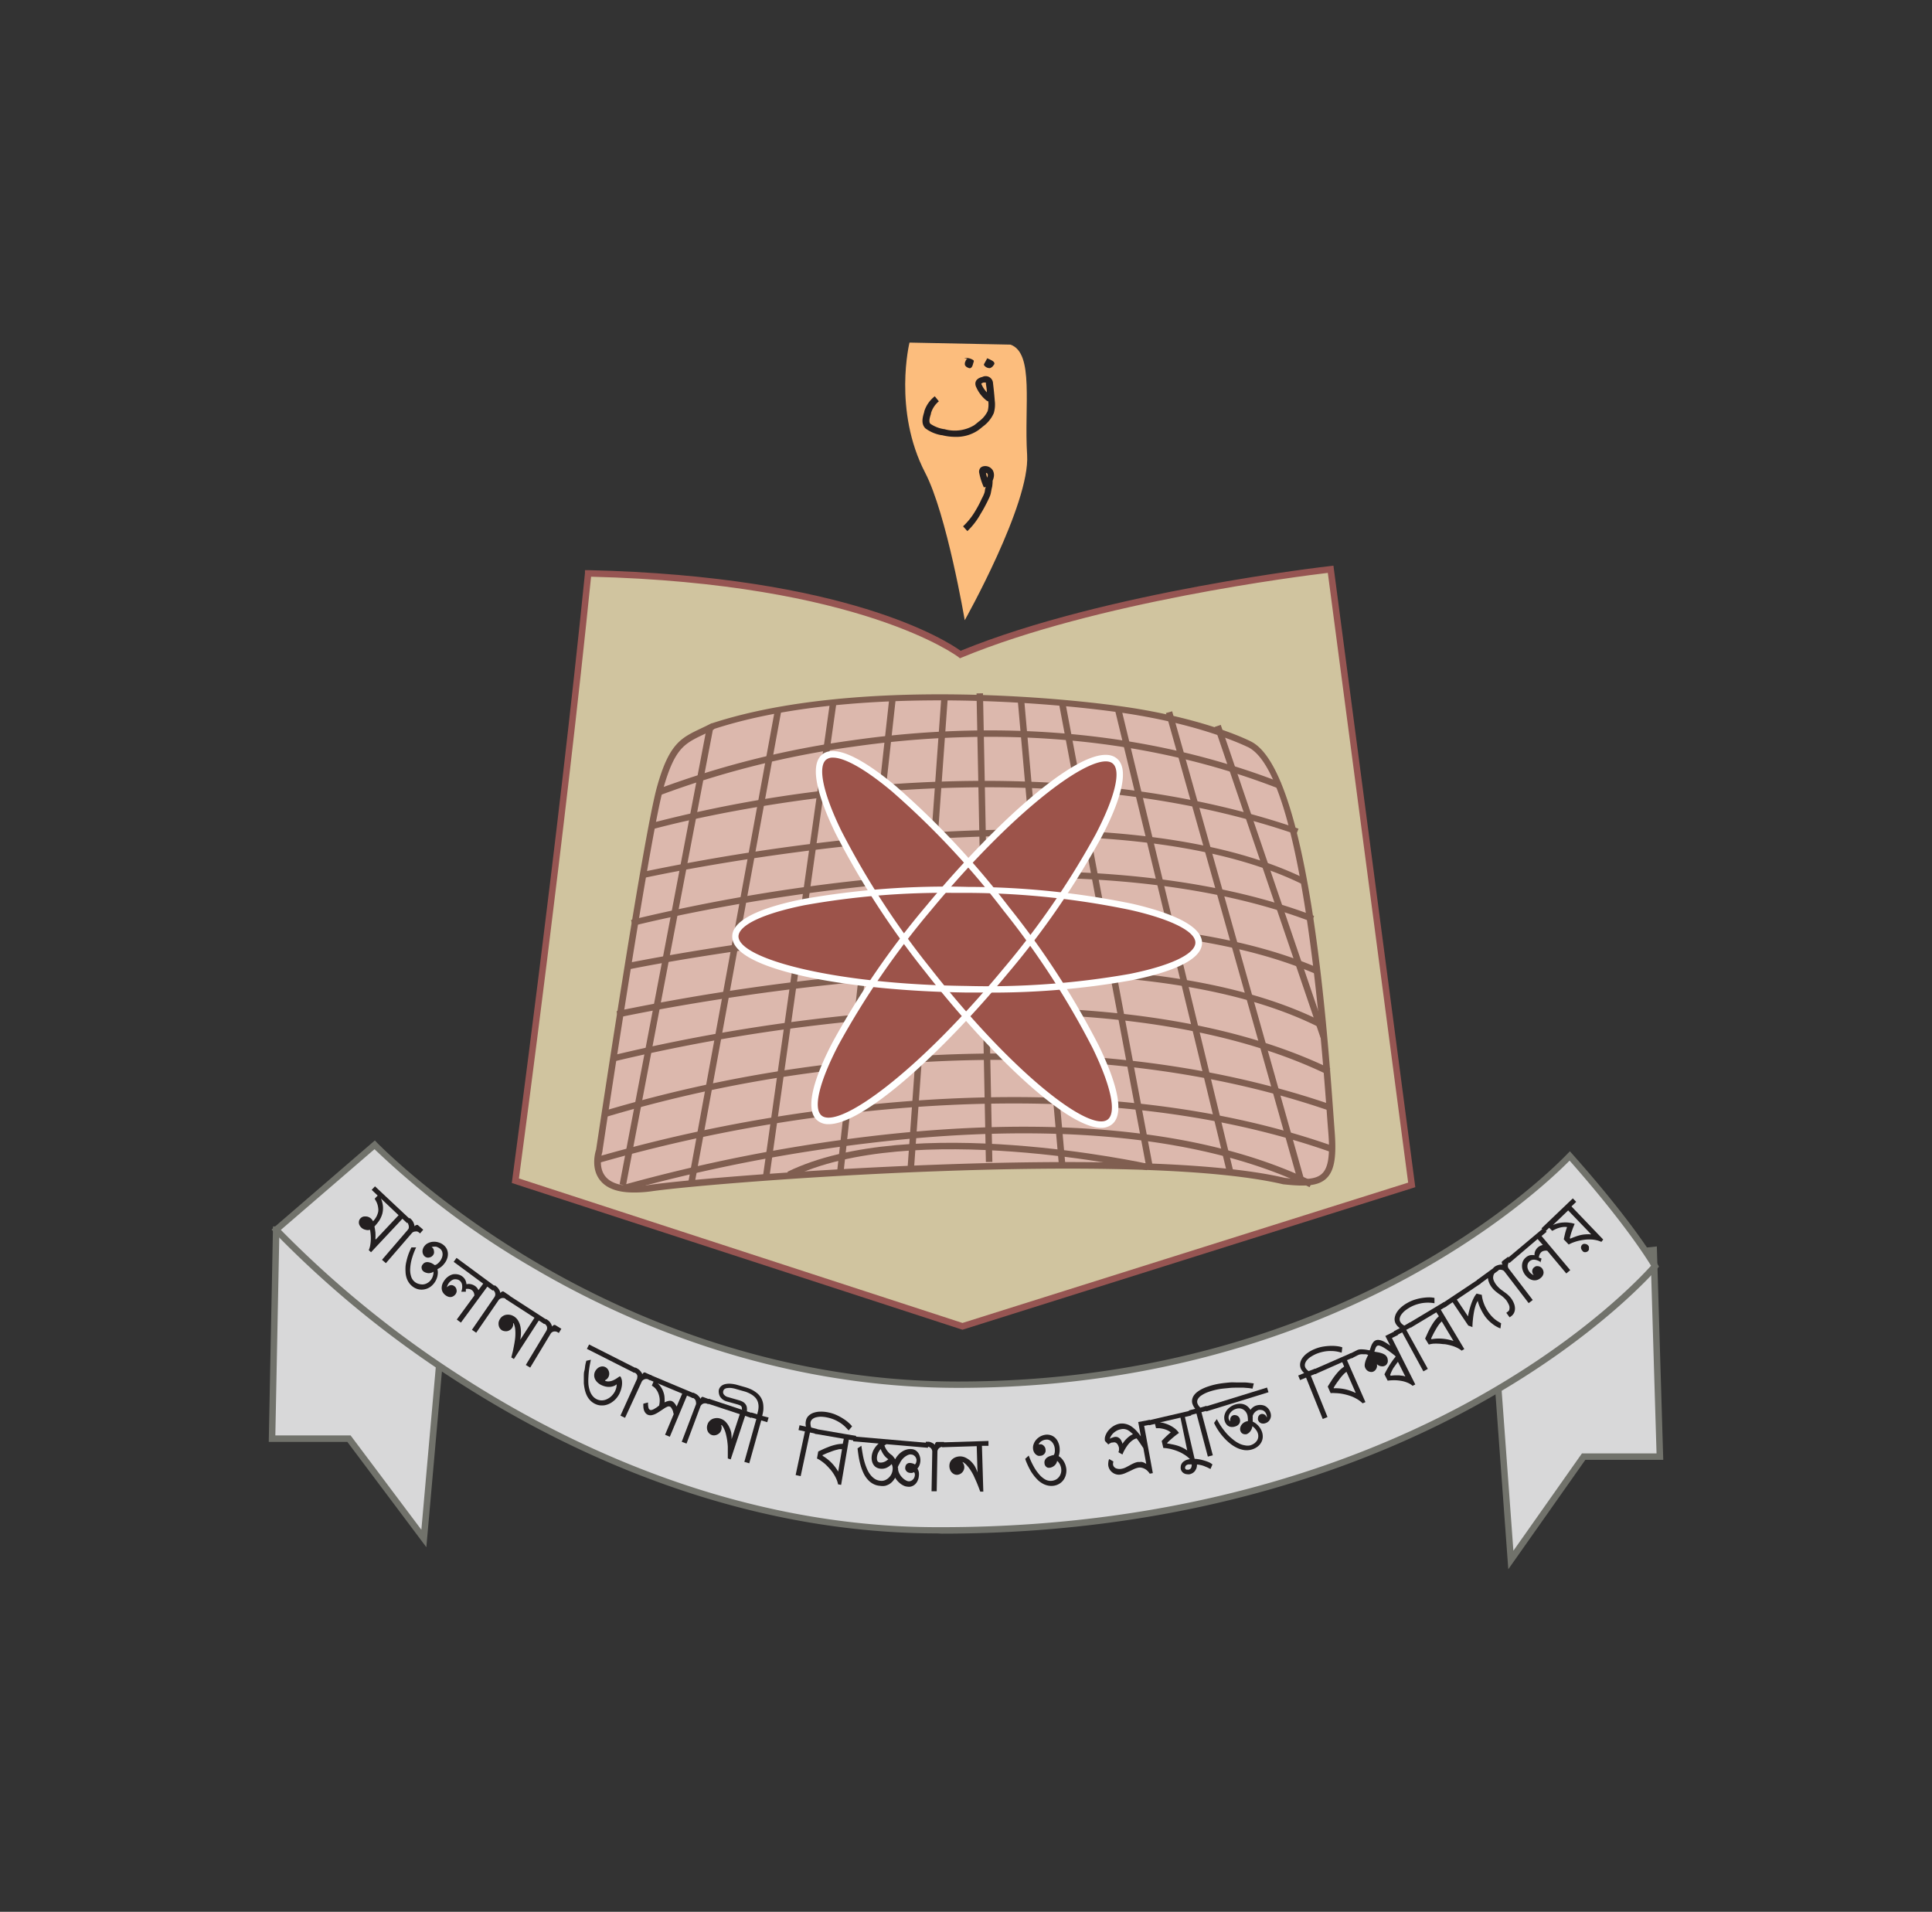 <?xml version="1.0" encoding="UTF-8"?> <svg xmlns="http://www.w3.org/2000/svg" id="Layer_1" data-name="Layer 1" viewBox="0 0 322.42 319.03"><rect x="0" y="0" width="322.42" height="319.03" fill="#333333" stroke="none"/><defs><style>.cls-1{fill:#d0c49f;}.cls-2{fill:#965552;}.cls-3{fill:#d8d8d9;}.cls-4{fill:#71726b;}.cls-5{fill:#fcbd7d;}.cls-6{fill:#231f20;}.cls-7{fill:#dcb8ad;}.cls-8{fill:#805e50;}.cls-9{fill:#9c534a;}.cls-10{fill:#fff;}</style></defs><path class="cls-1" d="M160.28,109.23s-16-12.5-62.13-13.54C93.64,140.46,86,197,86,197l74.62,24.29,75-23.6L222.06,95S184.58,99.16,160.28,109.23Z"></path><path class="cls-2" d="M160.62,221.9l-.16-.05L85.41,197.41l.06-.44c.08-.57,7.69-57.08,12.15-101.33l0-.5h.5c43.25,1,59.91,11.82,62.19,13.46C184.45,98.72,221.63,94.5,222,94.46l.53-.06,13.66,103.71-.43.14Zm-74-25.24,74,24.11L235,197.35,221.59,95.6c-4.63.55-38.71,4.85-61.1,14.13l-.29.12-.25-.2c-.16-.12-16.3-12.3-61.31-13.41C94.39,138.34,87.33,191.26,86.6,196.66Z"></path><polygon class="cls-3" points="249.71 227.12 249.74 227.57 252.14 260.32 264.29 243.08 277.01 243.08 275.97 208.61 266.49 209.65 249.71 227.12"></polygon><path class="cls-4" d="M251.71,261.87l-2.56-35,17.08-17.79L276.5,208l1.07,35.61h-13Zm-1.44-34.55v.21l2.29,31.25L264,242.54h12.45l-1-33.33-8.71.95Z"></path><polyline class="cls-3" points="73.86 221.51 73.8 222.18 70.73 256.74 58.24 240.07 45.4 240.07 46.09 205.19 62.92 204.85 74.03 220.81"></polyline><polygon class="cls-4" points="71.15 258.19 57.97 240.62 44.85 240.62 45.56 204.66 63.2 204.3 63.37 204.54 74.48 220.5 73.59 221.12 62.65 205.39 46.62 205.72 45.95 239.54 58.51 239.54 70.32 255.28 73.32 221.46 74.4 221.55 71.15 258.19"></polygon><path class="cls-5" d="M151.78,57.17s-2.78,11.28,2.6,21.69C158,85.79,161,103.5,161,103.5s10.93-19.43,10.41-27.59,1.21-17-2.78-18.4Z"></path><path class="cls-6" d="M159.39,72.9a8.87,8.87,0,0,1-2.18-.28l-.09,0a6.19,6.19,0,0,1-2.69-1.14c-.81-.81-.41-2-.18-2.77l0-.08A5.15,5.15,0,0,1,156,66.13l.68.84a4.08,4.08,0,0,0-1.32,2l0,.09c-.18.56-.43,1.33-.08,1.67a5.61,5.61,0,0,0,2.18.87l.1,0a6.28,6.28,0,0,0,5-.63c.27-.19.53-.41.79-.63a4.59,4.59,0,0,0,1.48-1.75,4.25,4.25,0,0,0,.1-1.61,1,1,0,0,1-.36-.19,5.89,5.89,0,0,1-1.66-2.2,1.26,1.26,0,0,1-.13-.69c.07-.49.46-.83,1.16-1a1.23,1.23,0,0,1,1.78,1.06c.12,1,.22,1.94.29,2.9a5.16,5.16,0,0,1-.16,2.07,5.44,5.44,0,0,1-1.8,2.23c-.28.23-.56.47-.88.69A6.49,6.49,0,0,1,159.39,72.9ZM163.78,64l0,.09a4.73,4.73,0,0,0,.91,1.38c0-.48-.1-1-.16-1.43a1,1,0,0,0,0-.2h-.06a1.94,1.94,0,0,0-.37,0A2,2,0,0,0,163.78,64Z"></path><path class="cls-6" d="M161.49,59.87c-.19,0-.29.23-.36.4a.91.91,0,0,0-.09.66.89.89,0,0,0,.49.42.77.77,0,0,0,.29.1c.3,0,.46-.34.54-.63s.08-.28.13-.43a.3.3,0,0,0,0-.21c0-.06-.08-.09-.13-.13a2.19,2.19,0,0,0-1.46-.29"></path><path class="cls-6" d="M164.76,59.78l-.55,1a.33.33,0,0,0,0,.14s.06.09.1.13a1.13,1.13,0,0,0,.9.38,1.1,1.1,0,0,0,.58-.46.75.75,0,0,0,.15-.24c.06-.25-.2-.46-.43-.58a5.6,5.6,0,0,0-1-.44"></path><path class="cls-6" d="M161.44,88.63l-.72-.8a11.39,11.39,0,0,0,2.07-2.61c.36-.59.7-1.23,1.05-2l.1-.19a5.83,5.83,0,0,0,.33-.74,2.06,2.06,0,0,0,.1-.44c0-.17.07-.34.1-.51l0-.11-.27.12a11.13,11.13,0,0,1-.77-2.37,1,1,0,0,1,.19-.91,1.1,1.1,0,0,1,.35-.22,1.47,1.47,0,0,1,1.73.67,1.68,1.68,0,0,1,.14,1.12,2.91,2.91,0,0,1-.12.41,1.65,1.65,0,0,0-.07.2,1.1,1.1,0,0,1,0,.16,4.41,4.41,0,0,1-.05.6c0,.19-.07.37-.11.56l-.09.46a3.76,3.76,0,0,1-.15.63c-.11.3-.25.58-.38.85l-.09.19c-.37.74-.73,1.41-1.1,2A12.29,12.29,0,0,1,161.44,88.63Zm3.1-9.71a7.62,7.62,0,0,0,.2.79.86.86,0,0,0,.07-.21.63.63,0,0,0,0-.42A.33.33,0,0,0,164.54,78.92Z"></path><path class="cls-3" d="M62.52,191s38.41,40,97.41,40,93.71-29.5,102-38.18c10.76,12.15,14.23,18.4,14.23,18.4s-37.13,44.08-119,44.08c-65.25.34-111.07-50.16-111.07-50.16Z"></path><path class="cls-4" d="M156.5,255.89c-33.55,0-61.8-13.59-79.64-25a171.24,171.24,0,0,1-31.17-25.3l-.37-.41,17.24-14.87.35.37c.1.1,9.77,10.08,26.5,19.94,15.42,9.09,40.18,19.92,70.52,19.92,63.33,0,97.92-34.12,101.65-38l.41-.42.39.44c10.67,12,14.15,18.23,14.3,18.49l.18.32-.24.29c-.1.11-9.57,11.22-29,22.16-17.87,10.08-48.07,22.11-90.5,22.11ZM46.87,205.24A173.48,173.48,0,0,0,77.47,230c17.71,11.36,45.76,24.85,79,24.85h.65c42.2,0,72.23-11.95,90-22,17.49-9.87,26.81-19.84,28.41-21.63-.85-1.41-4.63-7.38-13.59-17.54-5.41,5.48-40.1,37.92-102,37.92-30.6,0-55.55-10.92-71.1-20.09a139.71,139.71,0,0,1-26.34-19.74Z"></path><path class="cls-6" d="M60.29,204.85a1.59,1.59,0,0,1-.3-.41,1,1,0,0,1-.1-.41,1,1,0,0,1,.06-.39.93.93,0,0,1,.21-.33,1.16,1.16,0,0,1,.36-.25A1.05,1.05,0,0,1,61,203a1.18,1.18,0,0,1,.48.08,1.51,1.51,0,0,1,.48.31l.16.18.14.23a3.85,3.85,0,0,0,.58-.81,3.43,3.43,0,0,0,.27-.75,2,2,0,0,0,0-.68,3,3,0,0,0-.35-1.11l-.23-.41.5-.53-1-.95.55-.59,5.94,5.57-.56.59-.8-.75-5.24,5.59-.38-.35a3.53,3.53,0,0,0,.24-.8,6.5,6.5,0,0,0,.08-1.76,7.4,7.4,0,0,0-.11-.84,1.28,1.28,0,0,1-.75,0A1.46,1.46,0,0,1,60.29,204.85Zm2.41,2,3.82-4.06L63.57,200a4.08,4.08,0,0,1,.34,1.33,3.81,3.81,0,0,1-.11,1.22,4.47,4.47,0,0,1-.5,1.12,8.37,8.37,0,0,1-.81,1c.07.33.12.66.16,1a9.49,9.49,0,0,1,0,1.07Z"></path><path class="cls-6" d="M68.05,205.23a1,1,0,0,0,.17-.29,1.17,1.17,0,0,0,0-.32.9.9,0,0,0-.09-.32A1,1,0,0,0,68,204l-.17-.15.53-.61.17.15a1.38,1.38,0,0,1,.21.21,2.43,2.43,0,0,1,.2.29,2.17,2.17,0,0,1,.15.35,1.42,1.42,0,0,1,.08.4l0,0a.57.57,0,0,1,.3-.2.26.26,0,0,1,.27,0l.89.77-.53.62-.16-.14a1,1,0,0,0-.31-.18.93.93,0,0,0-.33,0,.76.76,0,0,0-.32.08.7.7,0,0,0-.26.2l-4.32,5-.65-.56Z"></path><path class="cls-6" d="M72.56,211.12a1,1,0,0,0,.46-.24,2.28,2.28,0,0,0,.38-.38,2.48,2.48,0,0,0,.32-.54,1.76,1.76,0,0,0,.14-.58,1.47,1.47,0,0,0-.08-.55,1.12,1.12,0,0,0-.34-.45,2,2,0,0,0-.65-.34,1.49,1.49,0,0,0-.36,0,1.15,1.15,0,0,0-.37.06v.06l0,0,.05,0a.84.84,0,0,1,.22.27,1.06,1.06,0,0,1,.09.35.89.89,0,0,1,0,.36.84.84,0,0,1-.18.35.92.92,0,0,1-.28.24,1.12,1.12,0,0,1-.35.12.73.73,0,0,1-.36,0,.91.91,0,0,1-.62-.52,1.07,1.07,0,0,1-.12-.44,1.17,1.17,0,0,1,.07-.48,1.4,1.4,0,0,1,.27-.49,1.6,1.6,0,0,1,.65-.5,2.1,2.1,0,0,1,.82-.2,2.37,2.37,0,0,1,.87.11,2.24,2.24,0,0,1,.81.42,2,2,0,0,1,.58.72,2,2,0,0,1,.17.82,2.29,2.29,0,0,1-.17.84,2.63,2.63,0,0,1-.46.77,2.68,2.68,0,0,1-.5.51,3.55,3.55,0,0,1-.62.38,2.56,2.56,0,0,1,.07.62,3.3,3.3,0,0,1-.09.63,3.19,3.19,0,0,1-.23.61,2.9,2.9,0,0,1-.36.55,2.79,2.79,0,0,1-.75.66,2.54,2.54,0,0,1-.91.32,2.41,2.41,0,0,1-1-.05,2.58,2.58,0,0,1-.94-.49,2.8,2.8,0,0,1-.61-.69,3,3,0,0,1-.36-.81,3.68,3.68,0,0,1-.14-.89,7.13,7.13,0,0,1,0-.92,5.59,5.59,0,0,1,.16-.91c.07-.31.15-.59.24-.87s.19-.53.29-.76.2-.45.29-.63l.79,0,0,0a12,12,0,0,0-.7,1.83,7.49,7.49,0,0,0-.29,1.63,3.66,3.66,0,0,0,.13,1.32A1.83,1.83,0,0,0,70,214.28a1.81,1.81,0,0,0,.69.05,1.7,1.7,0,0,0,.64-.23,1.74,1.74,0,0,0,.53-.45,2.54,2.54,0,0,0,.23-.34,2.39,2.39,0,0,0,.15-.37,2.62,2.62,0,0,0,.09-.38,1.36,1.36,0,0,0,0-.35,1,1,0,0,1-.42.2,1.38,1.38,0,0,1-.45.05,2.07,2.07,0,0,1-.43-.1,1.31,1.31,0,0,1-.37-.2,1,1,0,0,1-.19-.22.73.73,0,0,1-.1-.28.7.7,0,0,1,0-.32.81.81,0,0,1,.19-.35.86.86,0,0,1,.48-.34,1.13,1.13,0,0,1,.55,0,1.78,1.78,0,0,1,.53.19A4.81,4.81,0,0,1,72.56,211.12Z"></path><path class="cls-6" d="M77,215.49a2.14,2.14,0,0,0,.11-1.11,1.08,1.08,0,0,0-.41-.68,1,1,0,0,0-.48-.2,1.35,1.35,0,0,0-.49,0,1.37,1.37,0,0,0-.45.23,1.71,1.71,0,0,0-.38.38,1.75,1.75,0,0,0-.2.35,1.11,1.11,0,0,0-.11.37l0,0a1.12,1.12,0,0,1,.22-.21,1,1,0,0,1,.3-.14.84.84,0,0,1,.71.15.89.89,0,0,1,.26.29.85.85,0,0,1,.11.34.7.7,0,0,1,0,.35A1,1,0,0,1,76,216a1.44,1.44,0,0,1-.25.24,1.16,1.16,0,0,1-.37.18,1.05,1.05,0,0,1-.47,0,1.55,1.55,0,0,1-.55-.27,1.66,1.66,0,0,1-.5-.57,1.43,1.43,0,0,1-.15-.64,2,2,0,0,1,.12-.67,2.7,2.7,0,0,1,.36-.64,2.52,2.52,0,0,1,.61-.61,2.35,2.35,0,0,1,.75-.36,2.21,2.21,0,0,1,.81,0,1.79,1.79,0,0,1,.78.34,1.69,1.69,0,0,1,.5.57,2.26,2.26,0,0,1,.21.74l0,0a1.56,1.56,0,0,1,.77,0,1.94,1.94,0,0,1,.67.3,1.61,1.61,0,0,1,.55.69l.8-1.09-4.93-3.64.48-.66,6.51,4.8-.48.66-.89-.66-4.41,6-.69-.51,2.93-4a1.11,1.11,0,0,0-.1-.51,1,1,0,0,0-.32-.4,1.18,1.18,0,0,0-.44-.19,1.52,1.52,0,0,0-.56,0,.81.81,0,0,1,0,.22,2,2,0,0,1,0,.24l-.75,0Z"></path><path class="cls-6" d="M82.51,216.46a.93.93,0,0,0,.13-.31.86.86,0,0,0,0-.32.91.91,0,0,0-.12-.31.85.85,0,0,0-.25-.25l-.19-.13.47-.67.18.13a1.77,1.77,0,0,1,.23.19,1.25,1.25,0,0,1,.23.27,2.63,2.63,0,0,1,.2.33,2.52,2.52,0,0,1,.12.39l0,0a.58.58,0,0,1,.28-.24.28.28,0,0,1,.27,0l1,.68-.47.67-.17-.13a1,1,0,0,0-.32-.14,1,1,0,0,0-.34,0,.91.91,0,0,0-.31.12.83.83,0,0,0-.24.22l-3.74,5.44-.71-.49Z"></path><path class="cls-6" d="M86.82,223.58h0l2.38-3.68-4.86-3.14.44-.69,6.5,4.2-.44.69-.92-.6-4.16,6.43-.43-.27c.07-.25.13-.53.21-.83s.14-.64.21-1,.13-.69.18-1.05a7.4,7.4,0,0,0,.08-1,6.24,6.24,0,0,0-.05-1,2.88,2.88,0,0,0-.25-.83l-.08,0a1.82,1.82,0,0,1,0,.38,1.27,1.27,0,0,1-.17.4,1.17,1.17,0,0,1-.35.35,1.31,1.31,0,0,1-.44.19,1.34,1.34,0,0,1-.49,0,1.21,1.21,0,0,1-.45-.16,1.23,1.23,0,0,1-.51-.82,1.59,1.59,0,0,1,0-.53,1.64,1.64,0,0,1,.23-.53,1.38,1.38,0,0,1,.52-.5,1.46,1.46,0,0,1,.63-.2,2,2,0,0,1,.64.05,2.06,2.06,0,0,1,1.23.95,3.24,3.24,0,0,1,.37.94,4.83,4.83,0,0,1,.1,1.08A6.74,6.74,0,0,1,86.82,223.58Z"></path><path class="cls-6" d="M91.17,222.09a.91.91,0,0,0,.12-.31.92.92,0,0,0,0-.33.86.86,0,0,0-.14-.29.75.75,0,0,0-.26-.24l-.2-.12.42-.7.2.12a2.68,2.68,0,0,1,.23.17,1.55,1.55,0,0,1,.25.26A2,2,0,0,1,92,221a1.74,1.74,0,0,1,.14.38l0,0a.68.68,0,0,1,.26-.25.31.31,0,0,1,.28,0l1,.61-.42.7-.18-.11a.91.91,0,0,0-.33-.13,1,1,0,0,0-.34,0,.78.78,0,0,0-.3.13.73.73,0,0,0-.22.24l-3.41,5.65-.73-.44Z"></path><path class="cls-6" d="M103.55,229.72a1.88,1.88,0,0,1,.24.69,3.3,3.3,0,0,1,0,.77,4.79,4.79,0,0,1-.17.77,5.29,5.29,0,0,1-.27.66,3.82,3.82,0,0,1-.45.68,3.17,3.17,0,0,1-.59.57,3,3,0,0,1-.69.42,2.9,2.9,0,0,1-.76.23,3.13,3.13,0,0,1-.81,0,2.58,2.58,0,0,1-.81-.27,2.8,2.8,0,0,1-.79-.6,3.18,3.18,0,0,1-.54-.81,4.72,4.72,0,0,1-.33-1,9,9,0,0,1-.15-1c0-.36,0-.71,0-1.07s0-.7.09-1,.1-.63.15-.92.12-.54.18-.76l.76-.17,0,0c-.11.5-.21,1-.28,1.48s-.11.94-.13,1.38a8.49,8.49,0,0,0,0,1.25,4.72,4.72,0,0,0,.23,1.06,2.63,2.63,0,0,0,.44.83,2,2,0,0,0,.68.57,1.85,1.85,0,0,0,.9.21,2,2,0,0,0,.87-.22,2.62,2.62,0,0,0,.75-.53,3.18,3.18,0,0,0,.56-.76,3.28,3.28,0,0,0,.21-.57,2.46,2.46,0,0,0,.07-.6,1.65,1.65,0,0,1-.58.32,2.14,2.14,0,0,1-.67.11,2.68,2.68,0,0,1-.68-.08,3.71,3.71,0,0,1-.66-.24,2.49,2.49,0,0,1-.59-.41,1.85,1.85,0,0,1-.41-.53,1.46,1.46,0,0,1,0-1.33,1.65,1.65,0,0,1,.35-.46,1.29,1.29,0,0,1,.9-.37,1.16,1.16,0,0,1,.45.12,1.07,1.07,0,0,1,.37.3,1.29,1.29,0,0,1,.28.88,1.2,1.2,0,0,1-.38.8,1.21,1.21,0,0,1-.31.21v.09a1.36,1.36,0,0,0,.65.1,2,2,0,0,0,.63-.15,4.19,4.19,0,0,0,.59-.31l.55-.37Zm-5.61-4.63.37-.73,7.91,4-.37.73Z"></path><path class="cls-6" d="M106.28,230.18a.77.77,0,0,0,.07-.32.68.68,0,0,0,0-.32.72.72,0,0,0-.17-.29.88.88,0,0,0-.29-.2l-.21-.1.35-.74.21.1.25.14a2.76,2.76,0,0,1,.27.23,2.48,2.48,0,0,1,.25.3,1.55,1.55,0,0,1,.19.36l0,0a.59.59,0,0,1,.23-.28.26.26,0,0,1,.27,0l1.08.49-.35.74-.19-.09a.84.84,0,0,0-.34-.08.72.72,0,0,0-.33.05.83.83,0,0,0-.29.16.79.79,0,0,0-.2.27l-2.77,6-.77-.36Z"></path><path class="cls-6" d="M108.78,231.23l.28-.67-.92-.38.32-.76,7.51,3.15-.32.75-1-.43-2.87,6.87-.79-.33,1.44-3.44-.11-.41c0-.14-.09-.26-.14-.38a2.48,2.48,0,0,0-.17-.29.43.43,0,0,0-.19-.17.57.57,0,0,0-.44,0,3.59,3.59,0,0,0-.56.31l-.65.43a6.37,6.37,0,0,1-.69.42,2.51,2.51,0,0,1-.69.25,1.1,1.1,0,0,1-.65-.05,1,1,0,0,1-.45-.35,1.49,1.49,0,0,1-.24-.49,1.89,1.89,0,0,1-.08-.53,2.53,2.53,0,0,1,0-.49l.78-.2a2.89,2.89,0,0,0,.07.87.53.53,0,0,0,.27.37.5.5,0,0,0,.3,0,1.73,1.73,0,0,0,.36-.15l.41-.25.43-.32a3.49,3.49,0,0,0,.09-1.18,3.44,3.44,0,0,0-.27-1,2.72,2.72,0,0,0-.48-.73A3,3,0,0,0,108.78,231.23Zm5.07,1.33-4.09-1.71a3.63,3.63,0,0,1,.63.76,3.59,3.59,0,0,1,.36.81,2.89,2.89,0,0,1,.15.81,5.34,5.34,0,0,1,0,.8,2.35,2.35,0,0,1,.62-.23,1,1,0,0,1,.58,0,1.33,1.33,0,0,1,.48.38,2.57,2.57,0,0,1,.34.54Z"></path><path class="cls-6" d="M116.15,234.34a.76.76,0,0,0,0-.33,1.08,1.08,0,0,0-.07-.31.86.86,0,0,0-.2-.27.75.75,0,0,0-.3-.18l-.22-.08.29-.77.22.08.26.13a1.68,1.68,0,0,1,.29.2,3.63,3.63,0,0,1,.27.28,1.25,1.25,0,0,1,.21.35l0,0a.68.68,0,0,1,.21-.3.27.27,0,0,1,.27,0l1.11.41-.29.76-.2-.07a1.07,1.07,0,0,0-.35-.06.83.83,0,0,0-.59.26.75.75,0,0,0-.18.28l-2.31,6.18-.8-.3Z"></path><path class="cls-6" d="M122.09,240.16h0l1.37-4.17L118,234.19l.26-.78,7.34,2.43-.25.78-1-.35-2.41,7.27-.48-.16c0-.25,0-.54,0-.85s0-.65,0-1-.05-.7-.09-1.06a10.47,10.47,0,0,0-.19-1,4.5,4.5,0,0,0-.3-.94,2.71,2.71,0,0,0-.45-.74l-.07.06a1.43,1.43,0,0,1,.07.38,1.29,1.29,0,0,1-.07.43,1.22,1.22,0,0,1-.24.43,1.52,1.52,0,0,1-.39.29,1.29,1.29,0,0,1-.46.14,1.1,1.1,0,0,1-.48-.05,1.2,1.2,0,0,1-.7-.67,1.36,1.36,0,0,1-.11-.51,1.42,1.42,0,0,1,.09-.57,1.39,1.39,0,0,1,.38-.62,1.47,1.47,0,0,1,.55-.35,2,2,0,0,1,.64-.11,1.68,1.68,0,0,1,.6.1,2.08,2.08,0,0,1,.83.5,3.36,3.36,0,0,1,.59.83,4.56,4.56,0,0,1,.37,1A6.77,6.77,0,0,1,122.09,240.16Z"></path><path class="cls-6" d="M128.27,236.55l-.23.78-1-.3-2,7.16-.82-.24,2-7.15-1.06-.31.23-.78,1,.3c0-.19.09-.4.13-.62a3.26,3.26,0,0,0,.07-.7,2.5,2.5,0,0,0-.11-.71,2.1,2.1,0,0,0-.38-.7,3.11,3.11,0,0,0-.77-.62,4.76,4.76,0,0,0-1.25-.51l-1.23-.35a4.55,4.55,0,0,0-.76-.17,2.45,2.45,0,0,0-.65,0,1,1,0,0,0-.48.14.61.61,0,0,0-.26.36.65.65,0,0,0,.12.6,1.26,1.26,0,0,0,.67.41l1.83.53a2.59,2.59,0,0,1,.63.25,1.36,1.36,0,0,1,.44.38,1.17,1.17,0,0,1,.24.53,2.08,2.08,0,0,1,0,.71l-.82-.24a3.16,3.16,0,0,0,0-.35.5.5,0,0,0-.09-.25.63.63,0,0,0-.21-.18l-.38-.14-1.85-.52a2.05,2.05,0,0,1-.68-.33,2,2,0,0,1-.44-.48,1.49,1.49,0,0,1-.19-.56,1.41,1.41,0,0,1,0-.58,1.29,1.29,0,0,1,.39-.61,1.57,1.57,0,0,1,.7-.33,3.08,3.08,0,0,1,.93-.05,5.26,5.26,0,0,1,1.11.21l1.23.35a6.58,6.58,0,0,1,1.23.48,5.08,5.08,0,0,1,.87.6,3,3,0,0,1,.55.66,2.79,2.79,0,0,1,.3.7,2.91,2.91,0,0,1,.11.7,4.56,4.56,0,0,1,0,.65,4.27,4.27,0,0,1-.09.57l-.1.44Z"></path><path class="cls-6" d="M136.41,238.48l-.17.8-1.07-.23-1.55,7.28-.84-.18,1.55-7.28-1.07-.23.17-.8,1.07.23a2.15,2.15,0,0,1,0-1,1.5,1.5,0,0,1,.43-.8,2.2,2.2,0,0,1,.84-.51,3.58,3.58,0,0,1,1.14-.19,5.74,5.74,0,0,1,1.34.13,6.33,6.33,0,0,1,1.45.48,9,9,0,0,1,1.17.66,5.86,5.86,0,0,1,.85.67,3.35,3.35,0,0,1,.48.52l-.58.68c-.15-.18-.33-.37-.54-.58a5.38,5.38,0,0,0-.75-.62,7,7,0,0,0-1-.56,6.32,6.32,0,0,0-1.25-.4,5.48,5.48,0,0,0-1-.13,3.25,3.25,0,0,0-.86.09,1.54,1.54,0,0,0-.63.3.89.89,0,0,0-.32.52,1.38,1.38,0,0,0,0,.41,1.83,1.83,0,0,0,.11.48Z"></path><path class="cls-6" d="M140.82,240.1l-4.85-.84.13-.8,6.78,1.16-.14.81-1.08-.19-1.29,7.55-.51-.09a4.19,4.19,0,0,0-.3-.93,6.62,6.62,0,0,0-.5-.9,5.65,5.65,0,0,0-.64-.82,9.59,9.59,0,0,0-.7-.72,7,7,0,0,0-.72-.56,3.81,3.81,0,0,0-.66-.38l.21-1.17.89-.42c.32-.14.67-.28,1-.41a9.78,9.78,0,0,1,1.09-.32,5.41,5.41,0,0,1,1.11-.13Zm-.94,5.48.64-3.74a3.13,3.13,0,0,0-.5,0l-.6.15q-.31.09-.63.21l-.61.23c-.19.07-.36.15-.52.22l-.38.17,0,.12a7.3,7.3,0,0,1,2.58,2.6Z"></path><path class="cls-6" d="M148.88,242.86a4.19,4.19,0,0,1,.51.66,3.5,3.5,0,0,1,.5-.71,2.83,2.83,0,0,1,.64-.56,2.63,2.63,0,0,1,.76-.35,2.18,2.18,0,0,1,.85-.08,1.44,1.44,0,0,1,.67.22,1.65,1.65,0,0,1,.47.48,2.06,2.06,0,0,1,.26.65,2.11,2.11,0,0,1,.05.71,2.38,2.38,0,0,1-.15.64,1.74,1.74,0,0,1-.34.55,1.72,1.72,0,0,1,.24.6,2.35,2.35,0,0,1,0,.65,2.17,2.17,0,0,1-.17.7,2,2,0,0,1-.36.58,1.63,1.63,0,0,1-.55.39,1.35,1.35,0,0,1-.7.11A2.43,2.43,0,0,1,151,248a3.24,3.24,0,0,1-.61-.32,4.11,4.11,0,0,1-.55-.48,3.43,3.43,0,0,1-.45-.61,3,3,0,0,1-.41.59,2.55,2.55,0,0,1-.56.48,2.79,2.79,0,0,1-.71.29,2.56,2.56,0,0,1-.84,0,2.75,2.75,0,0,1-1.16-.33,3.11,3.11,0,0,1-.9-.72,4.46,4.46,0,0,1-.67-1,8.6,8.6,0,0,1-.49-1.27,14.09,14.09,0,0,1-.33-1.42c-.08-.5-.15-1-.21-1.51l.64-.44h0c.07.52.15,1,.24,1.51a12.31,12.31,0,0,0,.33,1.36,9.7,9.7,0,0,0,.44,1.16,4.13,4.13,0,0,0,.58.92,2.88,2.88,0,0,0,.73.63,2.1,2.1,0,0,0,.9.27,1.47,1.47,0,0,0,.72-.1,2.08,2.08,0,0,0,.61-.4,2.15,2.15,0,0,0,.45-.59,2.11,2.11,0,0,0,.21-.73,1.94,1.94,0,0,0,0-.48,1.76,1.76,0,0,0-.16-.49,2.91,2.91,0,0,1-.48.41,2.4,2.4,0,0,1-.47.25,2.12,2.12,0,0,1-.47.11,2.26,2.26,0,0,1-.45,0,1.7,1.7,0,0,1-.64-.19,1.38,1.38,0,0,1-.48-.42,1.76,1.76,0,0,1-.28-.62,2.37,2.37,0,0,1-.06-.81,2.61,2.61,0,0,1,.13-.63,2.41,2.41,0,0,1,.25-.57,4,4,0,0,1,.34-.5,4.78,4.78,0,0,1,.44-.46l-4.25-.37.07-.81,12.48,1.08-.07.81-6.92-.6-.17.1-.17.11a3.1,3.1,0,0,0,.55,1,2.53,2.53,0,0,0,.36.37A3.16,3.16,0,0,0,148.88,242.86Zm-2,1.21a1.65,1.65,0,0,0,.76-.15,2,2,0,0,0,.32-.18l.29-.23a3,3,0,0,1-.8-.79,4.49,4.49,0,0,1-.48-.92,3,3,0,0,0-.43.66,2.27,2.27,0,0,0-.19.71,1.6,1.6,0,0,0,0,.31.77.77,0,0,0,.06.28.56.56,0,0,0,.17.21A.81.81,0,0,0,146.84,244.07Zm3,.86a1.51,1.51,0,0,0,.05.56,2.14,2.14,0,0,0,.22.52,2.83,2.83,0,0,0,.32.45,3.32,3.32,0,0,0,.39.37,2.05,2.05,0,0,0,.41.25.92.92,0,0,0,.36.11.78.78,0,0,0,.37-.06.83.83,0,0,0,.32-.2,1.08,1.08,0,0,0,.24-.32,1.21,1.21,0,0,0,.11-.37,1,1,0,0,0,0-.29.65.65,0,0,0-.13-.28,1.75,1.75,0,0,1-.32.12,1.37,1.37,0,0,1-.35,0,.94.94,0,0,1-.38-.11.73.73,0,0,1-.26-.23.8.8,0,0,1-.15-.29.93.93,0,0,1,0-.33.74.74,0,0,1,.08-.29.69.69,0,0,1,.18-.24.89.89,0,0,1,.29-.15,1,1,0,0,1,.39,0,1.59,1.59,0,0,1,.35.08,1.37,1.37,0,0,1,.32.16,1,1,0,0,0,.17-.25.72.72,0,0,0,.07-.28.87.87,0,0,0,0-.39,1.49,1.49,0,0,0-.17-.36,1.2,1.2,0,0,0-.29-.26.73.73,0,0,0-.35-.12.89.89,0,0,0-.38,0,1.83,1.83,0,0,0-.44.19,3.12,3.12,0,0,0-.45.32,2.47,2.47,0,0,0-.4.45,2.55,2.55,0,0,0-.32.56A2.29,2.29,0,0,0,149.81,244.93Z"></path><path class="cls-6" d="M155.58,242.26a.87.87,0,0,0-.06-.32.8.8,0,0,0-.45-.46.94.94,0,0,0-.34-.08h-.23v-.81h.23l.29,0a2.24,2.24,0,0,1,.69.27,1.54,1.54,0,0,1,.32.25v0a.58.58,0,0,1,.1-.35.27.27,0,0,1,.24-.13l1.18,0v.81h-.22a1,1,0,0,0-.35.06.89.89,0,0,0-.47.44.72.72,0,0,0-.07.33l-.12,6.59h-.86Z"></path><path class="cls-6" d="M163.13,245.72h0l-.13-4.39-5.78.18,0-.81,7.74-.24,0,.81-1.09,0,.23,7.65-.51,0-.3-.8c-.12-.3-.24-.61-.38-.93s-.29-.64-.45-1a9,9,0,0,0-.53-.91,5.85,5.85,0,0,0-.6-.77,2.61,2.61,0,0,0-.68-.54l0,.07a2.17,2.17,0,0,1,.19.34,1.43,1.43,0,0,1,.09.43,1.28,1.28,0,0,1-.09.48,1.28,1.28,0,0,1-1.12.82,1.12,1.12,0,0,1-.48-.1,1.33,1.33,0,0,1-.68-.74,1.68,1.68,0,0,1,0-1.27,1.61,1.61,0,0,1,.4-.52,1.85,1.85,0,0,1,.56-.32,2.28,2.28,0,0,1,.6-.12,2.08,2.08,0,0,1,1,.2,3.52,3.52,0,0,1,.84.56,4.46,4.46,0,0,1,.7.84A6.08,6.08,0,0,1,163.13,245.72Z"></path><path class="cls-6" d="M175.87,242.8a1.28,1.28,0,0,0,.16-.5,3.25,3.25,0,0,0,0-.54,2.18,2.18,0,0,0-.15-.61,1.92,1.92,0,0,0-.31-.5,1.45,1.45,0,0,0-.45-.33,1,1,0,0,0-.56-.08,1.53,1.53,0,0,0-.36.07,2,2,0,0,0-.33.15,1.29,1.29,0,0,0-.3.22,1.37,1.37,0,0,0-.22.3l0,.05h.13a.78.78,0,0,1,.34,0,.87.87,0,0,1,.31.18,1,1,0,0,1,.24.29.89.89,0,0,1,.11.37,1.16,1.16,0,0,1,0,.37.84.84,0,0,1-.16.33.78.78,0,0,1-.27.24.77.77,0,0,1-.37.12,1.1,1.1,0,0,1-.44,0,1.29,1.29,0,0,1-.39-.23,1.45,1.45,0,0,1-.3-.39,1.54,1.54,0,0,1-.15-.54,1.72,1.72,0,0,1,.11-.81,2.19,2.19,0,0,1,.44-.73,2.67,2.67,0,0,1,.69-.54,2.6,2.6,0,0,1,.87-.27,2,2,0,0,1,.92.11,1.84,1.84,0,0,1,.7.45,2.09,2.09,0,0,1,.47.72,2.79,2.79,0,0,1,.23.87,3.38,3.38,0,0,1,0,.71,3,3,0,0,1-.16.71,2,2,0,0,1,.49.39,2.82,2.82,0,0,1,.38.51,3.15,3.15,0,0,1,.27.59,3.67,3.67,0,0,1,.14.64,2.81,2.81,0,0,1-.08,1,2.49,2.49,0,0,1-.41.87,2.34,2.34,0,0,1-.72.64,2.5,2.5,0,0,1-1,.32,2.8,2.8,0,0,1-.92-.06,3,3,0,0,1-.82-.32,4.05,4.05,0,0,1-.73-.52,8.18,8.18,0,0,1-.63-.68q-.28-.36-.54-.75c-.16-.27-.3-.53-.43-.79s-.24-.51-.34-.74-.18-.46-.24-.65l.59-.54h0a12.36,12.36,0,0,0,.81,1.79,7.51,7.51,0,0,0,.94,1.36,3.89,3.89,0,0,0,1,.84,1.88,1.88,0,0,0,1.81,0,1.71,1.71,0,0,0,.51-.45,1.8,1.8,0,0,0,.35-1.31,1.77,1.77,0,0,0-.08-.4,2.5,2.5,0,0,0-.15-.38,2.2,2.2,0,0,0-.21-.32.94.94,0,0,0-.25-.24,1.05,1.05,0,0,1-.15.43,1.42,1.42,0,0,1-.29.35,1.47,1.47,0,0,1-.37.24,1.28,1.28,0,0,1-.41.12,1,1,0,0,1-.29,0,.68.68,0,0,1-.27-.13.83.83,0,0,1-.21-.24.85.85,0,0,1-.11-.38.91.91,0,0,1,.1-.58,1.09,1.09,0,0,1,.37-.4,1.77,1.77,0,0,1,.52-.24A2.94,2.94,0,0,1,175.87,242.8Z"></path><path class="cls-6" d="M187.24,245.09a2.39,2.39,0,0,0,.62-.21l.63-.33a6.82,6.82,0,0,1,.66-.34,2.92,2.92,0,0,1,.74-.24l.35,0a1.27,1.27,0,0,1,.34,0,1.67,1.67,0,0,1,.34.11l.37.2h0l-.48-2.62-.54-.81c-.19-.29-.39-.56-.59-.82a1.92,1.92,0,0,0-.62.28,3.24,3.24,0,0,0-.53.45,3.87,3.87,0,0,0-.45.55,6.54,6.54,0,0,0-.36.57c-.1.18-.19.34-.26.5s-.11.26-.14.34l-.66-.37a1,1,0,0,1,.08-.29,1.55,1.55,0,0,0,0-.22,2,2,0,0,0,0-.23,1.77,1.77,0,0,0-.12-.37,1.16,1.16,0,0,0-.2-.32.72.72,0,0,0-.29-.2.67.67,0,0,0-.4,0l-.17,0a.9.9,0,0,0-.21.08l-.21.11a.5.5,0,0,0-.17.15l-.57-.6a1.87,1.87,0,0,1,0-.62,2.82,2.82,0,0,1,.23-.61,2.63,2.63,0,0,1,.39-.57,3.46,3.46,0,0,1,.52-.49,3.42,3.42,0,0,1,.61-.37,3.18,3.18,0,0,1,.68-.22,2.52,2.52,0,0,1,.82,0,3,3,0,0,1,.74.22,3.27,3.27,0,0,1,.64.4,5.19,5.19,0,0,1,.55.49c.16.17.31.35.45.52l.36.48h0l-.44-2.39,1.92-.36.15.8-1.08.2,1.45,7.89-.52.09a2.19,2.19,0,0,0-.32-.41,2,2,0,0,0-.45-.36,2.11,2.11,0,0,0-.56-.22,1.48,1.48,0,0,0-.63,0,3.64,3.64,0,0,0-.64.21l-.72.35-.75.34a3,3,0,0,1-.71.22,1.76,1.76,0,0,1-1.42-.31,1.72,1.72,0,0,1-.47-.5,1.87,1.87,0,0,1-.24-.63,2,2,0,0,1,0-.55,1.82,1.82,0,0,1,.14-.58h0l.71.41v0a1.67,1.67,0,0,0-.06.29,2.09,2.09,0,0,0,0,.26.77.77,0,0,0,.18.36.94.94,0,0,0,.32.23,1.84,1.84,0,0,0,.42.1A1.81,1.81,0,0,0,187.24,245.09Zm-.18-6.58a2.33,2.33,0,0,0-.66.22,3,3,0,0,0-.54.37,2.32,2.32,0,0,0-.41.48,2.26,2.26,0,0,0-.25.52,1.63,1.63,0,0,1,.35-.17l.37-.12a1.19,1.19,0,0,1,.54,0,1.33,1.33,0,0,1,.4.24,1.15,1.15,0,0,1,.28.4,2,2,0,0,1,.18.48q.17-.24.36-.48a4.35,4.35,0,0,1,.41-.44,4.22,4.22,0,0,1,.47-.39,3,3,0,0,1,.52-.29l-.49-.42a2.46,2.46,0,0,0-.47-.3,1.78,1.78,0,0,0-.5-.14A1.53,1.53,0,0,0,187.06,238.51Z"></path><path class="cls-6" d="M199,244a3.94,3.94,0,0,0-.64-.72,4.72,4.72,0,0,0-.8-.59,5.76,5.76,0,0,0-.89-.46,7.08,7.08,0,0,0-.91-.32,6,6,0,0,0-.87-.2,5.66,5.66,0,0,0-.75-.08l-.27-1.16c.21-.23.43-.47.69-.71a9.87,9.87,0,0,1,.82-.73,2.55,2.55,0,0,0-.65-.39,3.68,3.68,0,0,0-.67-.21,5.8,5.8,0,0,0-.63-.1l-.51,0-.17-.71-1,.22-.18-.79,7.05-1.64.18.8-1.06.25,1.73,7.46Zm-2.29-4.84a6.08,6.08,0,0,0-.52.38c-.19.15-.38.3-.56.46l-.5.44a4.68,4.68,0,0,0-.33.34l0,.12c.27,0,.55.08.83.13s.55.12.83.2a5.84,5.84,0,0,1,.84.33,4.75,4.75,0,0,1,.83.49h0L197,236.57l-3.44.8a3.26,3.26,0,0,1,.87.17,5,5,0,0,1,.9.37,5.29,5.29,0,0,1,.82.54A3.53,3.53,0,0,1,196.74,239.11Z"></path><path class="cls-6" d="M202.34,244.38l-.33.76-.52-.26-.53-.22a3.43,3.43,0,0,0-.57-.17,4.14,4.14,0,0,0-.63-.1,2,2,0,0,1-.09.61,2.19,2.19,0,0,1-.26.48,1.52,1.52,0,0,1-.38.34,2,2,0,0,1-.46.19,1.56,1.56,0,0,1-.48,0,1.16,1.16,0,0,1-.45-.12,1.09,1.09,0,0,1-.36-.28,1.17,1.17,0,0,1-.23-.46,1.55,1.55,0,0,1,0-.44,1,1,0,0,1,.15-.45,1.16,1.16,0,0,1,.39-.41,1.84,1.84,0,0,1,.69-.3,3.51,3.51,0,0,1,.8-.11,5.51,5.51,0,0,1,.81.05,6.91,6.91,0,0,1,.79.16c.25.07.49.14.71.22a4.58,4.58,0,0,1,.58.25A4.23,4.23,0,0,1,202.34,244.38Zm-3.47,0a1.19,1.19,0,0,0-.28,0,1.37,1.37,0,0,0-.31,0,.81.81,0,0,0-.28.12.64.64,0,0,0-.16.17.6.6,0,0,0-.06.19.43.43,0,0,0,0,.16.29.29,0,0,0,.08.14.34.34,0,0,0,.14.09.57.57,0,0,0,.18,0,.46.46,0,0,0,.2,0,.62.62,0,0,0,.39-.28A1.12,1.12,0,0,0,198.87,244.36Z"></path><path class="cls-6" d="M201.35,234.6l.2.78-1.05.28,1.9,7.2-.83.21-1.9-7.19-1.06.28-.21-.79,1.06-.28a2.92,2.92,0,0,1-.31-.47,2.63,2.63,0,0,1-.18-.45,1.52,1.52,0,0,1,0-.7,1.83,1.83,0,0,1,.28-.62,2.74,2.74,0,0,1,.53-.55,5.21,5.21,0,0,1,.72-.46,7.45,7.45,0,0,1,.86-.38c.31-.11.62-.21.95-.3a12,12,0,0,1,1.45-.3c.49-.07,1-.12,1.44-.16s.91,0,1.33,0,.82,0,1.17,0,.66.05.93.08l.61.08-.21.87-.59-.09-.9-.07-1.12,0c-.4,0-.83,0-1.27.05s-.89.08-1.34.14-.9.16-1.33.27a9.28,9.28,0,0,0-1.09.36,4.76,4.76,0,0,0-.9.48,1.74,1.74,0,0,0-.57.58.9.9,0,0,0-.1.7,1.47,1.47,0,0,0,.17.36,1.9,1.9,0,0,0,.33.39Z"></path><path class="cls-6" d="M211.45,231.55l.24.78-10.39,3.21-.24-.78Zm-3.21,5.62a2.17,2.17,0,0,0,0-.56,2.61,2.61,0,0,0-.08-.5,2,2,0,0,0-.28-.54,1.66,1.66,0,0,0-.43-.37,1.47,1.47,0,0,0-.55-.17,1.56,1.56,0,0,0-.63.08,1.92,1.92,0,0,0-.54.26,1.82,1.82,0,0,0-.42.41,1.47,1.47,0,0,0-.25.5,1.06,1.06,0,0,0,0,.53,1.42,1.42,0,0,0,.08.18,1.63,1.63,0,0,0,.11.17l.05,0a.74.74,0,0,1,0-.26.8.8,0,0,1,.06-.3.69.69,0,0,1,.17-.26.77.77,0,0,1,.32-.18.82.82,0,0,1,.35,0,.76.76,0,0,1,.3.1.75.75,0,0,1,.25.22.73.73,0,0,1,.15.29,1.34,1.34,0,0,1,.05.31,1,1,0,0,1-.07.36,1,1,0,0,1-.26.35,1.22,1.22,0,0,1-.51.26,1.53,1.53,0,0,1-.55.08,1.15,1.15,0,0,1-.89-.45,1.57,1.57,0,0,1-.28-.53,2,2,0,0,1-.06-.9,2.39,2.39,0,0,1,.33-.81,2.59,2.59,0,0,1,.64-.64,2.78,2.78,0,0,1,.86-.43,2.88,2.88,0,0,1,.8-.12,2,2,0,0,1,.7.13,1.76,1.76,0,0,1,.58.36,2.12,2.12,0,0,1,.44.54,1.93,1.93,0,0,1,.44-.46,1.77,1.77,0,0,1,.53-.27,2.37,2.37,0,0,1,.7-.1,2,2,0,0,1,.69.14,1.82,1.82,0,0,1,.58.43,1.92,1.92,0,0,1,.41.75,1.57,1.57,0,0,1,.07.56,1.38,1.38,0,0,1-.15.51,1.2,1.2,0,0,1-.31.4,1.24,1.24,0,0,1-.45.25,1.11,1.11,0,0,1-.52.06.81.81,0,0,1-.37-.13.76.76,0,0,1-.24-.23,1.87,1.87,0,0,1-.12-.25.75.75,0,0,1,0-.3.64.64,0,0,1,.07-.28.71.71,0,0,1,.46-.39.64.64,0,0,1,.33,0,.68.68,0,0,1,.26.11.75.75,0,0,1,.31.41h.05a1,1,0,0,0-.05-.36,1.29,1.29,0,0,0-.23-.47,1,1,0,0,0-.33-.27.86.86,0,0,0-.38-.1,1.1,1.1,0,0,0-.4,0,1.87,1.87,0,0,0-.32.15,1.18,1.18,0,0,0-.28.22,1.34,1.34,0,0,0-.23.29,1.75,1.75,0,0,0-.15.34,2.15,2.15,0,0,1,0,.45,2.75,2.75,0,0,1,0,.49,2.92,2.92,0,0,1,1,.76,2.84,2.84,0,0,1,.57,1,2.29,2.29,0,0,1,.11.86,2,2,0,0,1-.24.83,2.17,2.17,0,0,1-.59.7,2.79,2.79,0,0,1-.94.49,3.06,3.06,0,0,1-1.34.11,4.43,4.43,0,0,1-1.29-.42,6,6,0,0,1-1.19-.79,8.76,8.76,0,0,1-1.06-1.05,9.3,9.3,0,0,1-.86-1.15,8.38,8.38,0,0,1-.61-1.12l.46-.64h0a12,12,0,0,0,.77,1.3,11.74,11.74,0,0,0,.9,1.15,8.42,8.42,0,0,0,1,.93,5.29,5.29,0,0,0,1,.67,3.24,3.24,0,0,0,1,.33,2,2,0,0,0,.92,0,2.47,2.47,0,0,0,.69-.34,2.18,2.18,0,0,0,.44-.48,1.33,1.33,0,0,0,.19-.57,1.52,1.52,0,0,0-.06-.6,1.82,1.82,0,0,0-.33-.61A2.4,2.4,0,0,0,209,238a1.86,1.86,0,0,1-.13.49,2.23,2.23,0,0,1-.24.4,1.58,1.58,0,0,1-.3.28,1.3,1.3,0,0,1-.33.17,1,1,0,0,1-.3,0,.74.74,0,0,1-.29-.08.87.87,0,0,1-.25-.19,1,1,0,0,1-.17-.33,1,1,0,0,1,0-.53,1.17,1.17,0,0,1,.21-.45,1.45,1.45,0,0,1,.38-.36,1.74,1.74,0,0,1,.48-.22l.11,0A.23.23,0,0,1,208.24,237.17Z"></path><path class="cls-6" d="M219.46,228.4l.3.76-1,.41,2.78,6.9-.8.32-2.78-6.9-1,.41-.31-.76,1-.41a2.33,2.33,0,0,1-.58-.79,1.64,1.64,0,0,1-.08-.9,2.24,2.24,0,0,1,.41-.89,3.59,3.59,0,0,1,.84-.8,5.6,5.6,0,0,1,1.19-.64,6.22,6.22,0,0,1,1.47-.41,9.29,9.29,0,0,1,1.34-.11,6.81,6.81,0,0,1,1.08.08,3.43,3.43,0,0,1,.69.17l-.11.89a7.89,7.89,0,0,0-.77-.19,5.72,5.72,0,0,0-1-.09,5.66,5.66,0,0,0-1.13.09,6.73,6.73,0,0,0-1.26.36,6,6,0,0,0-.91.47,2.9,2.9,0,0,0-.67.55,1.59,1.59,0,0,0-.35.59.94.94,0,0,0,0,.62,1,1,0,0,0,.21.34,1.76,1.76,0,0,0,.37.34Z"></path><path class="cls-6" d="M224,227.31l-4.51,2-.32-.75,6.29-2.76.33.74-1,.44,3.08,7-.47.2a4.7,4.7,0,0,0-.77-.61,7.15,7.15,0,0,0-.91-.48,8.68,8.68,0,0,0-1-.33,9.76,9.76,0,0,0-1-.21,7.38,7.38,0,0,0-.9-.07,4.41,4.41,0,0,0-.76,0l-.48-1.09c.15-.25.32-.53.52-.83a11.14,11.14,0,0,1,1.36-1.79,5.86,5.86,0,0,1,.86-.72Zm2.24,5.1-1.53-3.48a2.39,2.39,0,0,0-.39.31q-.21.21-.42.45c-.14.17-.28.34-.41.53s-.26.35-.38.52l-.32.47-.21.35,0,.11a7.53,7.53,0,0,1,1.74.13,7.83,7.83,0,0,1,1.84.62Z"></path><path class="cls-6" d="M233.29,222.79l-1,.49,3.9,7.75-.45.23a2.94,2.94,0,0,0-.87-.53,4.77,4.77,0,0,0-1.06-.3,6.27,6.27,0,0,0-1.14-.1,7.49,7.49,0,0,0-1.09.07l-.54-1.06c.13-.26.26-.52.41-.78s.29-.52.45-.77.32-.49.49-.73.34-.45.52-.66l-.08-.14c-.34-.28-.67-.53-1-.77s-.6-.42-.86-.58a3.8,3.8,0,0,0-.69-.33.58.58,0,0,0-.44,0,.67.67,0,0,0-.25.32,6,6,0,0,0-.23.66l.69.12a4.89,4.89,0,0,1,.61.17,2.25,2.25,0,0,1,.49.25,1.23,1.23,0,0,1,.33.39,1.19,1.19,0,0,1,.11.41,1.07,1.07,0,0,1,0,.4,1,1,0,0,1-.17.36.86.86,0,0,1-.29.25l-.26.09a1.19,1.19,0,0,1-.33,0,1.33,1.33,0,0,1-.37-.09,1.43,1.43,0,0,1-.38-.26l0,0a1.7,1.7,0,0,1,0,.46,1.6,1.6,0,0,1-.14.35,1.29,1.29,0,0,1-.2.25.86.86,0,0,1-.22.15.7.7,0,0,1-.35.09,1.21,1.21,0,0,1-.38-.06,1,1,0,0,1-.36-.21,1.27,1.27,0,0,1-.29-.38,1.91,1.91,0,0,1-.09-.26,1.41,1.41,0,0,1,0-.42,4.39,4.39,0,0,1,.16-.62,8,8,0,0,1,.41-.9L228,226a2.68,2.68,0,0,0-.42,0,2.6,2.6,0,0,0-.48,0,1.51,1.51,0,0,0-.46.13l-1.06.54-.36-.73,1.27-.64a1.34,1.34,0,0,1,.44-.12,3.12,3.12,0,0,1,.53,0,5.51,5.51,0,0,1,.57.06l.55.1.17-.48a3.41,3.41,0,0,1,.18-.48,3,3,0,0,1,.25-.4,1,1,0,0,1,.89-.38,2.47,2.47,0,0,1,.61.15,4.71,4.71,0,0,1,.66.35c.22.14.45.3.67.46l-.82-1.62,1.74-.87ZM232,229.42l.08.16a6.75,6.75,0,0,1,.75-.07h.65l.56.07c.17,0,.34.08.49.13h0l-1.24-2.46c-.25.33-.49.68-.73,1A7.15,7.15,0,0,0,232,229.42Z"></path><path class="cls-6" d="M235.28,220.68l.4.71-1,.53,3.6,6.51-.74.42L234,222.34l-1,.53-.39-.71,1-.53a2.33,2.33,0,0,1-.67-.71,1.57,1.57,0,0,1-.2-.89,2.41,2.41,0,0,1,.3-.93,3.76,3.76,0,0,1,.74-.9,5.4,5.4,0,0,1,1.1-.78,6.24,6.24,0,0,1,1.4-.59,8,8,0,0,1,1.32-.27,7.15,7.15,0,0,1,1.08-.06,4.17,4.17,0,0,1,.71.09v.89a7.25,7.25,0,0,0-.79-.09,6.07,6.07,0,0,0-2.08.26,5.82,5.82,0,0,0-1.21.51,7,7,0,0,0-.85.57,3.78,3.78,0,0,0-.59.63,1.63,1.63,0,0,0-.28.64.9.9,0,0,0,.11.6,1.21,1.21,0,0,0,.25.32,2.27,2.27,0,0,0,.41.29Z"></path><path class="cls-6" d="M239.7,219l-4.22,2.53-.42-.7,5.9-3.54.42.7-.94.57,3.93,6.57-.44.26a4.11,4.11,0,0,0-.83-.51,5.36,5.36,0,0,0-1-.36,8.37,8.37,0,0,0-1-.21c-.34,0-.67-.07-1-.08a8.84,8.84,0,0,0-.91,0,4.79,4.79,0,0,0-.75.14l-.61-1c.13-.27.26-.57.41-.9s.32-.65.51-1a9.9,9.9,0,0,1,.63-1,5.38,5.38,0,0,1,.75-.82Zm2.86,4.77-1.95-3.25a2.42,2.42,0,0,0-.35.36,5.41,5.41,0,0,0-.36.5c-.12.18-.23.37-.34.57s-.22.38-.31.56L239,223c-.07.16-.13.28-.17.38l.06.1a7.16,7.16,0,0,1,1.75-.09,7.88,7.88,0,0,1,1.91.38Z"></path><path class="cls-6" d="M245.74,221.46l-.71-.26-2.61-3.89-1.3.87-.45-.67,6-4,.45.67-4,2.69,1.87,2.8h0a9.13,9.13,0,0,1,.21-1c.09-.36.2-.72.32-1.06a7.86,7.86,0,0,1,.42-1,3.94,3.94,0,0,1,.48-.74l.87.21a4.58,4.58,0,0,0,.12.71,5.48,5.48,0,0,0,.22.72,6.21,6.21,0,0,0,.31.7c.11.22.24.43.37.64a8.56,8.56,0,0,0,.52.68,6.37,6.37,0,0,0,.52.52,5.84,5.84,0,0,0,.56.42l.6.36-.11.85a4.34,4.34,0,0,1-.67-.31,4.93,4.93,0,0,1-.71-.48,6,6,0,0,1-1.27-1.33,9.44,9.44,0,0,1-.68-1.21,5.9,5.9,0,0,1-.46-1.27,4,4,0,0,0-.42,1,8.67,8.67,0,0,0-.26,1.17c-.07.41-.11.81-.15,1.21s-.05.75-.06,1.07Z"></path><path class="cls-6" d="M251.67,218.85a.49.49,0,0,0,.22-.37,1.23,1.23,0,0,0,0-.5,2.07,2.07,0,0,0-.22-.51c-.09-.17-.18-.32-.26-.44a3.7,3.7,0,0,0-.37-.41c-.13-.12-.26-.24-.4-.35l-.44-.31c-.15-.1-.29-.21-.44-.33a5,5,0,0,1-.43-.37,4,4,0,0,1-.41-.48,3.1,3.1,0,0,1-.41-.73,2.83,2.83,0,0,1-.2-.77l-1.36,1-.48-.66,3.15-2.3.48.66-.66.48a.89.89,0,0,0-.23.48,1.14,1.14,0,0,0,0,.52,1.87,1.87,0,0,0,.2.49,3.49,3.49,0,0,0,.25.4,4,4,0,0,0,.42.48,3.78,3.78,0,0,0,.43.38l.43.32.44.32c.14.11.28.24.42.37a3.67,3.67,0,0,1,.4.46,3.44,3.44,0,0,1,.42.75,2.35,2.35,0,0,1,.2.8,1.73,1.73,0,0,1-.12.78,1.46,1.46,0,0,1-.53.65l-.24.17-.55-.75Z"></path><path class="cls-6" d="M251.09,212.22a.84.84,0,0,0-.24-.22,1.12,1.12,0,0,0-.31-.1.92.92,0,0,0-.33,0,1.07,1.07,0,0,0-.32.16l-.18.14-.49-.64.18-.14a1.66,1.66,0,0,1,.24-.16,2.52,2.52,0,0,1,.33-.14,2.33,2.33,0,0,1,.38-.08,1.41,1.41,0,0,1,.41,0l0,0a.67.67,0,0,1-.14-.34.29.29,0,0,1,.1-.25l.95-.72.49.64-.17.13a.83.83,0,0,0-.23.27.72.72,0,0,0-.11.31.74.74,0,0,0,0,.33.83.83,0,0,0,.14.3l4,5.23-.68.52Z"></path><path class="cls-6" d="M257.05,210.58a2.08,2.08,0,0,0-1-.37,1.07,1.07,0,0,0-1.07.66,1.1,1.1,0,0,0-.08.48,1.21,1.21,0,0,0,.11.49,1.67,1.67,0,0,0,.28.46,1.58,1.58,0,0,0,.3.28,1.46,1.46,0,0,0,.33.2l0-.05a.93.93,0,0,1-.15-.26,1.14,1.14,0,0,1-.07-.32,1.09,1.09,0,0,1,.07-.35.8.8,0,0,1,.25-.31,1,1,0,0,1,.33-.19,1.12,1.12,0,0,1,.36,0,1,1,0,0,1,.62.34,1.4,1.4,0,0,1,.18.3,1.37,1.37,0,0,1,.09.4,1.14,1.14,0,0,1-.11.46,1.27,1.27,0,0,1-.39.47,1.57,1.57,0,0,1-.66.35,1.51,1.51,0,0,1-.67,0,1.81,1.81,0,0,1-.62-.28,2.5,2.5,0,0,1-.54-.49,2.42,2.42,0,0,1-.44-.74,2.15,2.15,0,0,1-.17-.82,2,2,0,0,1,.14-.79,1.85,1.85,0,0,1,.52-.68,1.6,1.6,0,0,1,.67-.35,1.93,1.93,0,0,1,.76,0l0,0a1.48,1.48,0,0,1,.14-.76,1.82,1.82,0,0,1,.45-.58,1.73,1.73,0,0,1,.8-.37l-.88-1-4.69,4-.52-.63,6.19-5.2.52.63-.84.7,4.79,5.7-.66.55-3.17-3.78a1.06,1.06,0,0,0-.53,0,1,1,0,0,0-.46.21,1.15,1.15,0,0,0-.28.39,1.34,1.34,0,0,0-.13.54l.22.06.22.1-.21.72Z"></path><path class="cls-6" d="M267.24,207.24a3.67,3.67,0,0,0-.92-.3,4.59,4.59,0,0,0-1-.1,5.54,5.54,0,0,0-1,.06,9.06,9.06,0,0,0-1,.19,8.3,8.3,0,0,0-.84.27,5.61,5.61,0,0,0-.69.32l-.82-.86c.06-.3.13-.62.22-1a10.59,10.59,0,0,1,.33-1.05,2.36,2.36,0,0,0-.75,0,3.85,3.85,0,0,0-.69.16,4.54,4.54,0,0,0-.59.24l-.45.23-.51-.52-.71.68-.57-.58,5.23-5,.56.58-.79.76,5.3,5.53Zm-4.45-3c-.08.17-.16.37-.25.59s-.17.46-.25.68-.14.44-.19.64a4.6,4.6,0,0,0-.12.46l.09.09c.25-.11.51-.22.78-.31a7.13,7.13,0,0,1,.82-.26,5,5,0,0,1,.88-.14,5.24,5.24,0,0,1,1,0l0,0-3.85-4-2.55,2.45a4.23,4.23,0,0,1,.83-.3,5.28,5.28,0,0,1,1-.14,4.57,4.57,0,0,1,1,.05A3.16,3.16,0,0,1,262.79,204.24Zm1.26,4.45a.69.69,0,0,1-.15-.24.82.82,0,0,1-.06-.26.74.74,0,0,1,.05-.25.54.54,0,0,1,.15-.22.62.62,0,0,1,.23-.14.73.73,0,0,1,.25,0,1.22,1.22,0,0,1,.26.06.91.91,0,0,1,.23.17.65.65,0,0,1,.15.23.63.63,0,0,1,0,.26.69.69,0,0,1,0,.25.71.71,0,0,1-.15.22.51.51,0,0,1-.23.14.67.67,0,0,1-.51,0A.87.87,0,0,1,264.05,208.69Z"></path><path class="cls-7" d="M208.52,124.15s-6.24-3.24-18.28-5.32-47.89-5.32-71.26,2.31c-4.4,2.32-6.48,2.09-8.79,10.18S100,192,100,192s-2.78,7.86,8.56,6.25,81.21-6.95,105.74-1.16c6.48.69,8.56,0,7.87-8.56S218.7,129.24,208.52,124.15Z"></path><path class="cls-8" d="M105.75,199c-2.62,0-4.49-.66-5.57-2-1.64-2-.84-4.72-.7-5.15.41-2.74,7.9-52.65,10.19-60.64,2-7.13,4-8.07,7.25-9.62.57-.27,1.16-.55,1.81-.89l.08,0c24-7.85,60.61-4.22,71.53-2.33,11.94,2.06,18.14,5.22,18.43,5.37,9.62,4.83,12.71,47.77,13.73,61.88.09,1.21.16,2.19.21,2.88.37,4.49,0,6.84-1.35,8.14s-3.56,1.39-7.11,1h-.07c-24.4-5.75-93.92-.49-105.54,1.17A20.36,20.36,0,0,1,105.75,199Zm13.44-77.31c-.65.34-1.26.64-1.8.89-3.18,1.52-4.78,2.29-6.68,8.94-2.28,8-10.09,60-10.17,60.56l0,.1s-.85,2.51.51,4.16c1.17,1.43,3.76,1.9,7.47,1.37,11.65-1.66,81.35-6.93,105.91-1.15,3.13.33,5.14.32,6.21-.72s1.36-3.2,1-7.27c-.06-.7-.13-1.68-.22-2.89-2.69-37.46-7.11-58-13.14-61h0c-.07,0-6.33-3.23-18.13-5.27C179.31,117.48,143,113.88,119.19,121.64Z"></path><path class="cls-8" d="M110.33,132.63l-.41-1a151.63,151.63,0,0,1,32.45-8.11c17.76-2.54,44.56-3.38,71.38,7.06l-.39,1c-26.59-10.35-53.18-9.52-70.8-7A151,151,0,0,0,110.33,132.63Z"></path><path class="cls-8" d="M216.33,139.24c-49.58-17.1-106.87-1-107.44-.86l-.3-1a215.34,215.34,0,0,1,35.11-6.09c18.9-1.79,46.89-2,73,7Z"></path><path class="cls-8" d="M217.31,147.54c-35.51-17.41-109.27-1.16-110-1l-.24-1a351.17,351.17,0,0,1,41.72-6.13c21.13-1.78,50.25-2,69,7.21Z"></path><path class="cls-8" d="M105.58,154.52l-.27-1a296.81,296.81,0,0,1,40.06-6.81c20.86-2.12,50.62-2.78,73.93,6.13l-.38,1C174.65,136.89,106.26,154.34,105.58,154.52Z"></path><path class="cls-8" d="M219.85,162.65c-38.1-16.74-114.4-1-115.16-.83l-.23-1.06a386.35,386.35,0,0,1,43.3-5.95c22-1.75,52.43-2,72.52,6.85Z"></path><path class="cls-8" d="M220.6,171.66c-37.4-19.29-116.67-2-117.47-1.86l-.23-1.06a370.35,370.35,0,0,1,44.73-6.41c22.62-1.8,53.72-1.82,73.46,8.37Z"></path><path class="cls-8" d="M221.48,179.3c-22.92-11.06-54-11.08-76-9.15a295.16,295.16,0,0,0-42.81,6.93l-.27-1a296.56,296.56,0,0,1,43-7c22.18-1.94,53.47-1.92,76.62,9.25Z"></path><path class="cls-8" d="M100.93,186.45l-.34-1a225.14,225.14,0,0,1,39-8c21.09-2.52,52.49-3.39,82.26,6.78l-.35,1c-29.57-10.1-60.78-9.23-81.76-6.73A223,223,0,0,0,100.93,186.45Z"></path><path class="cls-8" d="M99.88,194.08l-.33-1a255,255,0,0,1,40.71-8.2c21.71-2.64,53.55-3.69,82,6.3l-.36,1c-28.22-9.91-59.88-8.87-81.47-6.25A254.38,254.38,0,0,0,99.88,194.08Z"></path><path class="cls-8" d="M104,198.83l-.31-1a275.56,275.56,0,0,1,41.42-8.2c21.38-2.55,51.56-3.33,73.91,7.48l-.47,1c-22.11-10.69-52.06-9.92-73.29-7.38A272.66,272.66,0,0,0,104,198.83Z"></path><path class="cls-8" d="M131.88,196.54l-.47-1c20.58-10,59.83-1.4,60.23-1.31l-.24,1.05C191,195.22,152.13,186.67,131.88,196.54Z"></path><rect class="cls-8" x="72.36" y="159.01" width="77.74" height="1.08" transform="translate(-66.35 238.91) rotate(-79.2)"></rect><rect class="cls-8" x="82.46" y="157.34" width="80.33" height="1.08" transform="translate(-54.77 250.03) rotate(-79.61)"></rect><rect class="cls-8" x="93.47" y="156.19" width="80" height="1.08" transform="translate(-40.41 266.93) rotate(-81.95)"></rect><rect class="cls-8" x="104.86" y="155.31" width="79.49" height="1.08" transform="translate(-26.14 282.53) rotate(-83.71)"></rect><rect class="cls-8" x="115.45" y="155.02" width="78.75" height="1.08" transform="translate(-11.41 298.86) rotate(-85.9)"></rect><rect class="cls-8" x="163.15" y="116.29" width="1.08" height="78.2" transform="matrix(1, -0.02, 0.02, 1, -2.51, 2.69)"></rect><rect class="cls-8" x="173.28" y="116.36" width="1.08" height="78.75" transform="translate(-13.05 15.93) rotate(-5.06)"></rect><rect class="cls-8" x="183.99" y="116.66" width="1.08" height="78.68" transform="translate(-25.68 36.85) rotate(-10.67)"></rect><rect class="cls-8" x="195.36" y="117.02" width="1.08" height="79.52" transform="translate(-31.39 50.51) rotate(-13.61)"></rect><rect class="cls-8" x="205.55" y="117.31" width="1.08" height="81.01" transform="translate(-35.09 61.84) rotate(-15.74)"></rect><rect class="cls-8" x="211.51" y="119.68" width="1.08" height="54.83" transform="translate(-36.11 76.26) rotate(-18.82)"></rect><path class="cls-9" d="M177.1,164.57c7.28,11.41,10.78,20.59,8.12,22.67-3,2.36-13.07-5.23-24-17.67-11.26,12.14-21.51,19.46-24.47,17-2.6-2.15,1.15-11.24,8.73-22.44-13.45-1.48-22.79-4.51-22.75-7.89s9.47-6.14,23-7.25c-7.28-11.42-10.77-20.59-8.12-22.67,3-2.37,13.08,5.23,24,17.66,11.25-12.13,21.5-19.45,24.46-17,2.6,2.15-1.15,11.23-8.73,22.43,13.45,1.48,22.79,4.52,22.75,7.89S190.59,163.46,177.1,164.57Z"></path><path class="cls-10" d="M183.78,188.21c-5.87,0-18.87-12.6-29.34-26a137.94,137.94,0,0,1-15-23.13c-2.39-4.93-4.72-11.22-2.2-13.2s8.07,1.81,12.28,5.32a137.35,137.35,0,0,1,18.83,20.12,136.91,136.91,0,0,1,15,23.13c2.4,4.93,4.72,11.22,2.2,13.19A2.75,2.75,0,0,1,183.78,188.21ZM139,126.43a1.75,1.75,0,0,0-1.1.32c-1.48,1.16-.55,5.6,2.5,11.88a136.29,136.29,0,0,0,14.87,22.93c13.84,17.7,26.71,27.52,29.6,25.25,1.48-1.16.54-5.59-2.51-11.87A136.34,136.34,0,0,0,167.51,152a136.08,136.08,0,0,0-18.68-19.95C144.49,128.42,141,126.43,139,126.43Z"></path><path class="cls-10" d="M163.79,165.63h-2.51c-19-.26-39.15-3.63-39.08-9.37,0-3.2,6.46-5.16,11.84-6.23A137,137,0,0,1,161.52,148a137.75,137.75,0,0,1,27.42,2.81c5.34,1.23,11.7,3.36,11.66,6.56s-6.46,5.15-11.84,6.23A132.31,132.31,0,0,1,163.79,165.63ZM159,149a131.84,131.84,0,0,0-24.76,2.06c-6.84,1.38-10.94,3.31-11,5.19,0,3.67,15.55,8,38,8.28a136.23,136.23,0,0,0,27.25-2c6.84-1.37,10.94-3.31,11-5.19s-4-3.93-10.82-5.48A136.15,136.15,0,0,0,161.51,149h0Z"></path><path class="cls-10" d="M138.29,187.6a2.82,2.82,0,0,1-1.87-.61c-2.47-2,0-8.26,2.56-13.13a137.51,137.51,0,0,1,15.61-22.71c12.11-14.64,27.37-28.24,31.79-24.58,2.47,2,0,8.27-2.56,13.13a137.09,137.09,0,0,1-15.61,22.71C157.46,175.42,144.22,187.6,138.29,187.6Zm17.13-35.76a136.86,136.86,0,0,0-15.48,22.52c-3.22,6.19-4.28,10.6-2.83,11.8,2.83,2.34,15.95-7.12,30.27-24.43a135.63,135.63,0,0,0,15.48-22.52c3.22-6.2,4.28-10.61,2.83-11.8-2.82-2.34-15.95,7.12-30.27,24.43Z"></path></svg> 